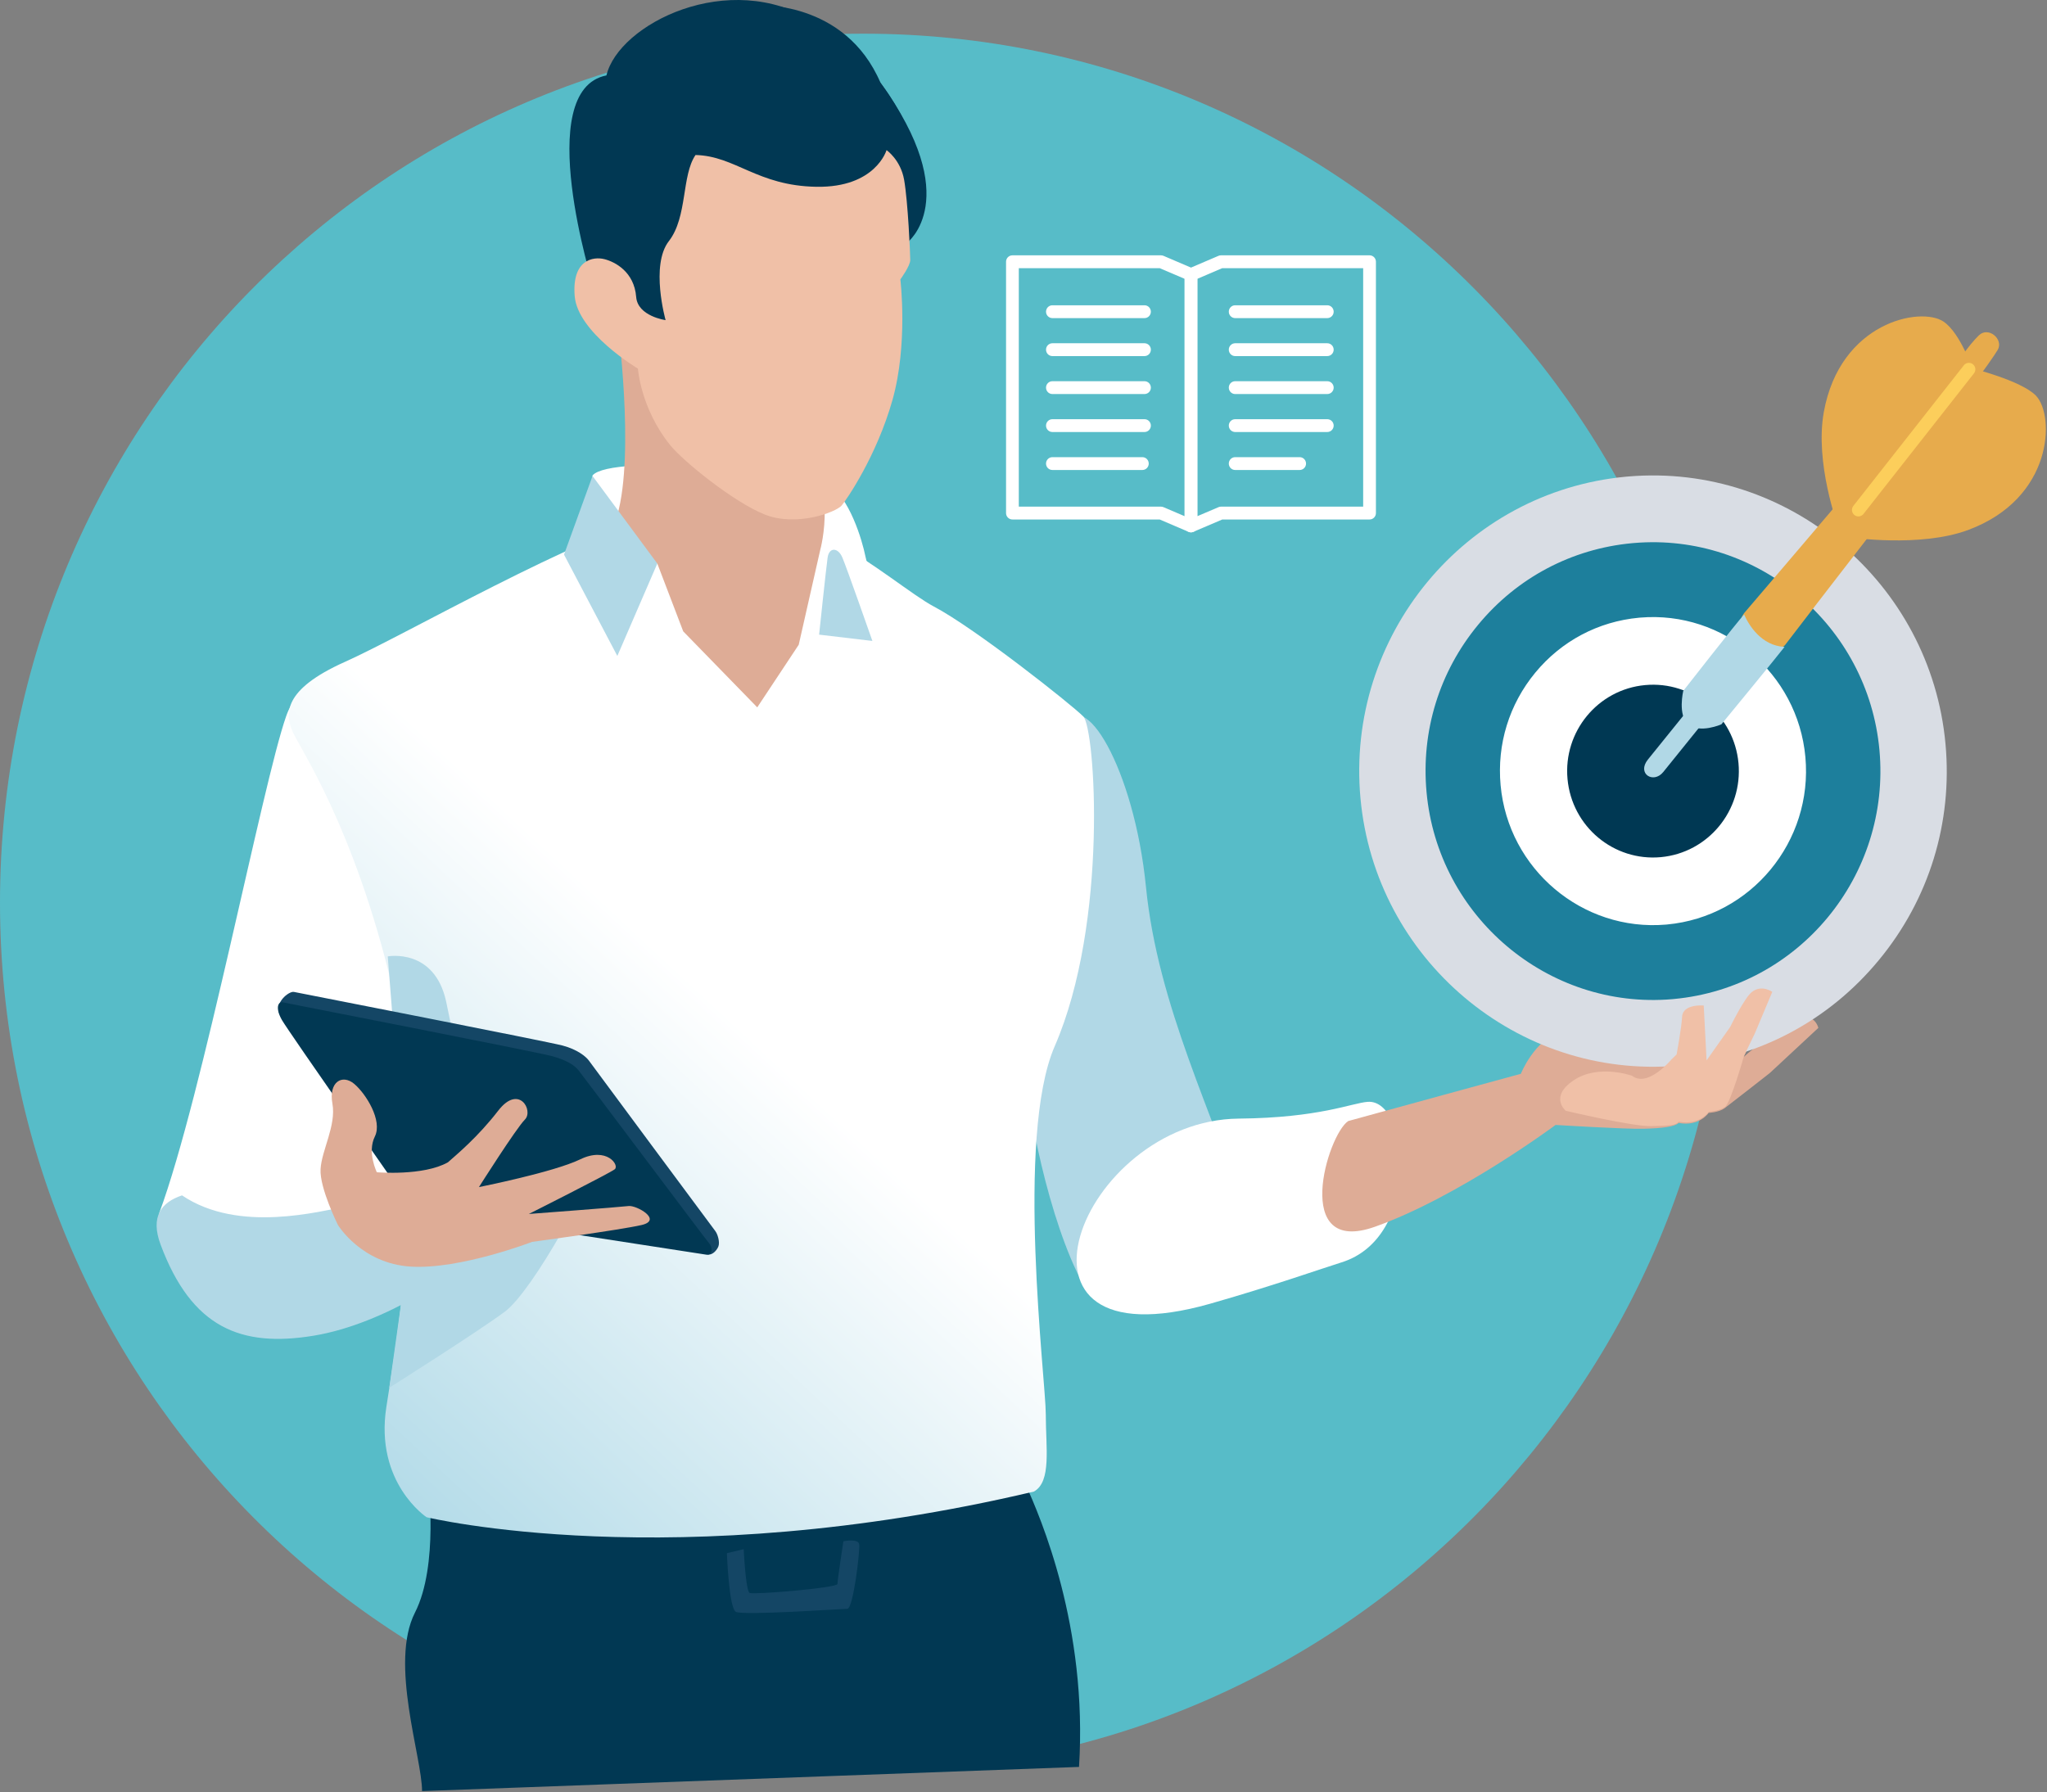 <svg width="209" height="183" viewBox="0 0 209 183" fill="none" xmlns="http://www.w3.org/2000/svg">
<rect x="0" y="0" width="209" height="183" fill="#808080" stroke="none"/>
<g clip-path="url(#clip0_295_399)">
<path d="M176.293 92.175C176.293 141.179 136.826 180.906 88.146 180.906C39.463 180.906 0 141.179 0 92.175C0 43.167 39.463 3.439 88.146 3.439C136.826 3.439 176.293 43.167 176.293 92.175Z" fill="#57BCC8"/>
<path d="M43.092 182.908C43.092 179.456 39.739 169.842 42.37 164.677C44.823 159.856 43.705 151.261 43.705 151.261C43.705 151.261 56.681 146.129 75.124 144.913C93.571 143.696 103.205 148.244 104.714 151.593C106.227 154.939 111.075 166.131 110.168 180.439L43.092 182.908Z" fill="#013853"/>
<path d="M29.213 73.15C26.792 80.051 20.689 111.917 16.255 123.891C18.585 131.565 22.511 140.547 34.002 131.01C45.49 121.472 45.893 95.093 42.468 84.336C39.042 73.581 31.629 66.251 29.213 73.15Z" fill="white"/>
<path d="M127.588 125.125C123.869 113.682 118.216 102.753 117.004 90.575C115.795 78.4 110.505 69.725 108.691 74.291C106.877 78.857 104.736 104.816 104.736 108.772C104.736 112.732 107.083 124.705 110.559 131.098C114.039 137.49 130.066 132.749 127.588 125.125Z" fill="#B1D8E6"/>
<path fill-rule="evenodd" clip-rule="evenodd" d="M43.552 154.939C43.552 154.939 38.251 151.429 39.445 143.696C40.555 136.5 43.98 117.21 40.047 100.773C36.118 84.336 30.595 76.392 29.877 74.711C29.108 72.916 28.861 70.436 35.211 67.594C41.56 64.753 58.393 54.911 69.079 51.867C79.761 48.823 91.107 59.704 95.342 61.936C99.576 64.168 109.395 71.945 110.603 73.163C111.815 74.38 113.197 94.169 107.686 106.844C103.647 116.144 106.775 140.957 106.775 144.405C106.775 147.853 107.377 151.305 105.563 152.32C68.65 161.025 43.552 154.939 43.552 154.939Z" fill="url(#paint0_linear_295_399)"/>
<path d="M74.217 158.61C74.217 158.61 74.42 164.191 75.124 164.597C75.832 165.002 85.911 164.293 86.514 164.293C87.12 164.293 87.824 158.307 87.726 157.697C87.624 157.087 86.111 157.394 86.111 157.394C86.111 157.394 85.505 161.349 85.505 161.755C85.505 162.16 76.938 162.873 76.535 162.668C76.132 162.467 75.933 158.204 75.933 158.204L74.217 158.61Z" fill="#144665"/>
<path d="M60.385 58.234C60.385 58.234 60.345 51.48 60.498 48.55C62.442 46.306 82.185 48.095 84.453 49.388C86.721 50.682 88.041 55.221 88.353 56.788C88.509 57.57 90.142 63.245 90.519 65.848C90.683 66.971 89.638 66.529 89.638 66.529L80.882 64.412L74.191 58.47L60.385 58.234Z" fill="white"/>
<path d="M63.023 32.779C63.023 32.779 64.844 46.165 63.03 52.602C61.575 57.761 67.112 57.549 67.112 57.549L69.757 64.474L77.316 72.236L81.55 65.844L83.742 56.179C83.742 56.179 84.271 54.276 84.195 51.994C84.123 49.711 83.894 34.567 83.894 34.567L63.023 32.779Z" fill="#DEAC96"/>
<path d="M63.03 66.986L67.112 57.549L60.497 48.607L57.587 56.636L63.03 66.986Z" fill="#B1D8E6"/>
<path d="M41.862 126.649L39.746 141.716C39.746 141.716 48.665 136.084 51.539 133.954C54.413 131.821 60.763 120.257 61.216 117.364C61.67 114.471 47.609 114.321 47.609 114.321C47.609 114.321 46.753 107.732 45.545 102.253C44.336 96.774 39.59 97.668 39.59 97.668L41.862 126.649Z" fill="#B1D8E6"/>
<path d="M60.581 29.223C60.581 29.223 54.278 9.198 61.919 7.701C63.146 2.48 74.394 -3.258 83.157 2.227C92.126 7.843 95.254 17.892 94.246 21.439C93.237 24.986 89.307 29.518 89.307 29.518L64.913 35.528L60.581 29.223Z" fill="#013853"/>
<path d="M70.893 16.384C70.893 16.384 71.768 9.696 81.042 10.09C85.324 6.494 77.21 0.534 77.21 0.534C77.21 0.534 86.263 -0.066 89.91 8.477C98.506 20.332 92.639 24.767 92.639 24.767L70.893 16.384Z" fill="#013853"/>
<path d="M139.653 112.52C138.034 112.634 134.74 114.157 126.474 114.233C110.295 114.387 100.491 139.689 123.549 133.14C129.809 131.361 135.407 129.396 136.96 128.917C145.193 126.368 143.927 112.221 139.653 112.52Z" fill="white"/>
<path d="M65.131 37.644C65.131 37.644 58.977 33.981 58.676 30.237C58.375 26.493 60.589 26.175 61.724 26.468C62.806 26.747 64.754 27.763 64.954 30.325C65.109 32.3 67.958 32.692 67.958 32.692C67.958 32.692 66.376 27.086 68.292 24.623C70.208 22.159 69.576 17.923 71.013 15.829C75.095 15.928 77.312 18.976 83.361 19.075C89.406 19.173 90.516 15.331 90.516 15.331C90.516 15.331 91.946 16.308 92.309 18.349C92.708 20.611 92.936 25.972 92.936 26.563C92.936 27.154 91.928 28.533 91.928 28.533C91.928 28.533 92.733 35.135 91.122 40.849C89.507 46.563 86.434 51.042 85.926 51.631C85.335 52.316 81.314 53.825 78.089 52.545C74.867 51.264 69.732 47.068 68.451 45.489C65.411 41.742 65.131 37.644 65.131 37.644Z" fill="#F0C0A7"/>
<path d="M43.179 122.569C39.376 122.598 36.746 123.449 35.301 123.23C32.743 123.643 24.398 126.006 18.585 122.072C16.466 122.781 15.334 124.246 16.393 127.091C19.568 135.613 24.616 137.622 32.025 136.402C39.431 135.185 47.079 129.787 48.139 128.264C49.195 126.744 45.94 122.551 43.179 122.569Z" fill="#B1D8E6"/>
<path d="M73.03 125.713C72.57 125.118 60.512 108.83 60.12 108.301C59.819 107.895 58.963 107.179 57.45 106.774C55.937 106.368 30.512 101.397 30.008 101.295C29.503 101.193 27.892 102.453 28.6 103.673C29.304 104.889 42.482 121.257 42.682 121.564C42.885 121.867 43.992 122.576 44.801 122.678C45.606 122.78 71.662 128.007 72.366 128.106C72.718 128.157 73.172 127.726 73.346 127.291C73.524 126.842 73.266 126.013 73.03 125.713Z" fill="#144665"/>
<path d="M72.443 127.018C72.185 126.751 59.366 109.642 59.035 109.259C58.596 108.747 57.827 108.247 56.314 107.841C54.805 107.432 29.38 102.461 28.876 102.359C28.371 102.26 28.092 102.969 28.799 104.189C29.503 105.405 41.347 122.324 41.55 122.628C41.749 122.934 42.86 123.643 43.665 123.745C44.471 123.848 71.434 128.03 72.141 128.132C72.845 128.234 72.7 127.281 72.443 127.018Z" fill="#013853"/>
<path d="M34.507 125.104C34.507 125.104 36.912 129.045 41.952 129.348C46.992 129.651 54.325 126.821 54.325 126.821C54.325 126.821 63.273 125.611 65.49 125.104C67.707 124.596 64.982 123.058 64.177 123.161C63.371 123.263 53.995 123.971 53.995 123.971C53.995 123.971 62.261 119.811 62.765 119.406C63.27 119 61.96 117.071 59.238 118.394C56.517 119.712 48.901 121.225 48.901 121.225C48.901 121.225 52.685 115.245 53.592 114.332C54.499 113.419 52.99 110.679 50.871 113.419C48.755 116.158 46.64 117.886 45.733 118.697C43.211 120.118 38.476 119.712 38.476 119.712C38.476 119.712 37.468 117.681 38.273 116.06C39.078 114.434 37.366 111.695 36.158 110.679C34.946 109.667 33.534 110.478 33.941 112.71C34.343 114.942 32.83 117.481 32.729 119.406C32.627 121.334 34.507 125.104 34.507 125.104Z" fill="#DEAC96"/>
<path d="M86.009 56.941C86.463 58.006 89.072 65.454 89.072 65.454L83.632 64.81C83.632 64.81 84.347 58.006 84.5 56.941C84.648 55.875 85.555 55.875 86.009 56.941Z" fill="#B1D8E6"/>
<path d="M137.657 114.481C140.001 113.828 155.281 109.656 155.281 109.656C155.281 109.656 156.58 106.281 159.566 105.116C162.556 103.951 164.892 104.378 167.781 102.267C169.461 101.036 171.242 99.725 171.242 99.725C171.242 99.725 173.064 101.16 171.22 103.348C169.464 105.43 166.569 105.737 166.289 106.698C167.897 107.95 171.362 108.122 171.362 108.122L171.895 107.607C171.895 107.607 171.808 105.434 171.899 104.217C171.975 103.195 173.92 102.807 173.92 102.807L174.21 108.411L176.616 105.01C176.616 105.01 178.049 102.059 178.826 101.434C179.824 100.634 180.919 101.412 180.919 101.412L179.13 105.678L178.035 107.936C178.035 107.936 179.972 106.135 181.13 105.894C184.965 101.982 185.654 104.97 185.654 104.97L180.705 109.572C180.705 109.572 176.681 112.725 176.094 113.163C175.506 113.601 174.45 113.652 174.45 113.652C174.45 113.652 173.492 115.081 171.387 114.675C171.006 115.062 169.707 115.223 167.788 115.27C165.868 115.318 158.826 114.88 158.826 114.88C158.826 114.88 148.913 122.251 140.375 125.279C131.841 128.307 135.516 115.902 137.657 114.481Z" fill="#DEAC96"/>
<path d="M166.257 48.659L166.014 48.68C149.547 50.211 137.385 64.943 138.905 81.52C140.411 97.968 154.939 110.219 171.282 108.831L171.529 108.809C179.508 108.068 186.721 104.247 191.837 98.041C196.961 91.839 199.374 84 198.637 75.972C197.131 59.524 182.603 47.272 166.257 48.659Z" fill="#D9DDE4"/>
<path d="M188.111 76.95C189.098 87.7 181.238 97.222 170.556 98.212C159.874 99.206 150.415 91.294 149.431 80.54C148.444 69.789 156.304 60.268 166.986 59.276C177.668 58.284 187.127 66.195 188.111 76.95Z" fill="white"/>
<path d="M167.462 63.071L167.335 63.082C163.18 63.467 159.421 65.46 156.754 68.691C154.087 71.923 152.828 76.004 153.213 80.19C153.996 88.759 161.565 95.144 170.085 94.421L170.208 94.41C178.786 93.61 185.121 85.936 184.33 77.301C183.546 68.731 175.981 62.348 167.462 63.071ZM170.72 102.037C158.064 103.111 146.815 93.625 145.651 80.891C145.081 74.676 146.95 68.608 150.916 63.806C154.878 59.005 160.462 56.044 166.638 55.47L166.827 55.454C179.479 54.38 190.727 63.865 191.892 76.596C193.068 89.431 183.655 100.835 170.905 102.019L170.72 102.037Z" fill="#1D7F9C"/>
<path d="M177.501 77.932C177.944 82.787 174.395 87.082 169.577 87.532C164.758 87.977 160.491 84.409 160.045 79.554C159.598 74.705 163.147 70.407 167.966 69.961C172.788 69.513 177.055 73.082 177.501 77.932Z" fill="#003853"/>
<path d="M168.256 77.56C169.116 76.494 178.252 65.179 178.252 65.179L179.812 66.456C179.812 66.456 171.129 77.217 169.82 78.839C168.814 80.081 167.091 79.007 168.256 77.56Z" fill="#B1D8E6"/>
<path d="M199.497 41.983C199.497 41.983 203.241 36.952 203.967 35.733C204.602 34.663 203.02 33.288 202.037 34.253C199.947 36.299 197.657 40.758 197.657 40.758L199.497 41.983Z" fill="#E7AB4C"/>
<path d="M178.096 62.589C179.003 61.554 198.604 38.496 198.953 38.138C200.074 36.977 202.813 39.308 202.218 40.045C201.551 40.867 182.958 64.911 182.233 65.9C180.085 67.76 176.402 64.811 178.096 62.589Z" fill="#E7AB4C"/>
<path d="M201.144 37.56C201.144 37.56 206.417 38.857 207.893 40.429C209.805 42.467 209.66 50.897 200.934 54.128C196.025 55.945 188.851 54.873 188.851 54.873L201.144 37.56Z" fill="#E7AB4C"/>
<path d="M171.859 70.558C171.859 70.558 177.468 63.377 178.078 62.753C178.539 63.819 179.831 65.948 182.204 66.06C181.598 66.863 175.756 73.969 175.756 73.969C175.756 73.969 173.546 74.948 172.367 73.959C171.278 73.044 171.859 70.558 171.859 70.558Z" fill="#B1D8E6"/>
<path d="M201.496 37.958C201.496 37.958 200.208 34.022 198.416 32.83C196.09 31.284 187.868 32.883 186.21 42.093C185.281 47.274 187.635 53.644 187.635 53.644L201.496 37.958Z" fill="#E7AB4C"/>
<path d="M189.802 52.735C189.638 52.749 189.471 52.704 189.337 52.595C189.051 52.367 189.003 51.95 189.228 51.663L200.509 37.305C200.738 37.017 201.151 36.969 201.434 37.196C201.721 37.423 201.772 37.84 201.543 38.128L190.262 52.486C190.143 52.636 189.976 52.72 189.802 52.735Z" fill="#FCCE5B"/>
<path d="M166.634 109.858C168.245 111.11 170.647 108.199 170.647 108.199L171.18 107.684C171.18 107.684 171.677 105.051 171.743 103.834C171.812 102.49 173.952 102.684 173.952 102.684L174.243 108.287L176.648 104.883C176.648 104.883 178.082 101.935 178.858 101.31C179.856 100.507 180.952 101.288 180.952 101.288L179.163 105.551L178.067 107.812C178.067 107.812 176.714 112.601 176.126 113.039C175.538 113.474 174.482 113.528 174.482 113.528C174.482 113.528 173.524 114.957 171.416 114.551C171.039 114.938 170.502 114.953 168.582 115C166.663 115.044 159.867 113.433 159.867 113.433C159.867 113.433 158.147 112.016 160.672 110.321C163.201 108.623 166.634 109.858 166.634 109.858Z" fill="#F0C0A7"/>
<path d="M122.247 28.474V52.715L124.413 51.791C124.493 51.757 124.58 51.739 124.667 51.739H139.181V27.385H124.794L122.247 28.474ZM121.597 54.361C121.47 54.361 121.347 54.324 121.238 54.252C121.057 54.131 120.948 53.925 120.948 53.705V28.04C120.948 27.777 121.104 27.54 121.343 27.437L124.406 26.127C124.485 26.092 124.573 26.074 124.66 26.074H139.834C140.193 26.074 140.483 26.367 140.483 26.73V52.395C140.483 52.757 140.193 53.05 139.834 53.05H124.798L121.851 54.309C121.771 54.343 121.684 54.361 121.597 54.361Z" fill="white"/>
<path d="M104.021 51.739H118.535C118.622 51.739 118.709 51.757 118.789 51.791L120.955 52.715V28.474L118.408 27.385H104.021V51.739ZM121.604 54.361C121.517 54.361 121.43 54.343 121.351 54.309L118.404 53.05H103.368C103.009 53.05 102.718 52.757 102.718 52.395V26.73C102.718 26.367 103.009 26.074 103.368 26.074H118.542C118.629 26.074 118.716 26.092 118.796 26.127L121.858 27.437C122.098 27.54 122.254 27.777 122.254 28.04V53.705C122.254 53.925 122.145 54.131 121.964 54.252C121.855 54.324 121.731 54.361 121.604 54.361Z" fill="white"/>
<path d="M116.855 32.486H107.45C107.091 32.486 106.8 32.192 106.8 31.831C106.8 31.468 107.091 31.175 107.45 31.175H116.855C117.214 31.175 117.504 31.468 117.504 31.831C117.504 32.192 117.214 32.486 116.855 32.486Z" fill="white"/>
<path d="M116.855 36.364H107.45C107.091 36.364 106.8 36.07 106.8 35.708C106.8 35.346 107.091 35.053 107.45 35.053H116.855C117.214 35.053 117.504 35.346 117.504 35.708C117.504 36.07 117.214 36.364 116.855 36.364Z" fill="white"/>
<path d="M116.855 40.24H107.45C107.091 40.24 106.8 39.947 106.8 39.585C106.8 39.223 107.091 38.93 107.45 38.93H116.855C117.214 38.93 117.504 39.223 117.504 39.585C117.504 39.947 117.214 40.24 116.855 40.24Z" fill="white"/>
<path d="M116.855 44.118H107.45C107.091 44.118 106.8 43.825 106.8 43.463C106.8 43.101 107.091 42.808 107.45 42.808H116.855C117.214 42.808 117.504 43.101 117.504 43.463C117.504 43.825 117.214 44.118 116.855 44.118Z" fill="white"/>
<path d="M116.637 47.996H107.45C107.091 47.996 106.8 47.703 106.8 47.341C106.8 46.979 107.091 46.685 107.45 46.685H116.637C116.996 46.685 117.287 46.979 117.287 47.341C117.287 47.703 116.996 47.996 116.637 47.996Z" fill="white"/>
<path d="M135.516 32.486H126.111C125.752 32.486 125.462 32.192 125.462 31.831C125.462 31.468 125.752 31.175 126.111 31.175H135.516C135.876 31.175 136.169 31.468 136.169 31.831C136.169 32.192 135.876 32.486 135.516 32.486Z" fill="white"/>
<path d="M135.516 36.364H126.111C125.752 36.364 125.462 36.07 125.462 35.708C125.462 35.346 125.752 35.053 126.111 35.053H135.516C135.876 35.053 136.169 35.346 136.169 35.708C136.169 36.07 135.876 36.364 135.516 36.364Z" fill="white"/>
<path d="M135.516 40.24H126.111C125.752 40.24 125.462 39.947 125.462 39.585C125.462 39.223 125.752 38.93 126.111 38.93H135.516C135.876 38.93 136.169 39.223 136.169 39.585C136.169 39.947 135.876 40.24 135.516 40.24Z" fill="white"/>
<path d="M135.516 44.118H126.111C125.752 44.118 125.462 43.825 125.462 43.463C125.462 43.101 125.752 42.808 126.111 42.808H135.516C135.876 42.808 136.169 43.101 136.169 43.463C136.169 43.825 135.876 44.118 135.516 44.118Z" fill="white"/>
<path d="M132.697 47.996H126.111C125.752 47.996 125.462 47.703 125.462 47.341C125.462 46.979 125.752 46.685 126.111 46.685H132.697C133.056 46.685 133.347 46.979 133.347 47.341C133.347 47.703 133.056 47.996 132.697 47.996Z" fill="white"/>
</g>
<defs>
<linearGradient id="paint0_linear_295_399" x1="23.113" y1="160.447" x2="75.209" y2="104.494" gradientUnits="userSpaceOnUse">
<stop stop-color="#9ED1E2"/>
<stop offset="1" stop-color="white"/>
</linearGradient>
<clipPath id="clip0_295_399">
<rect width="209" height="183" fill="white"/>
</clipPath>
</defs>
</svg>
